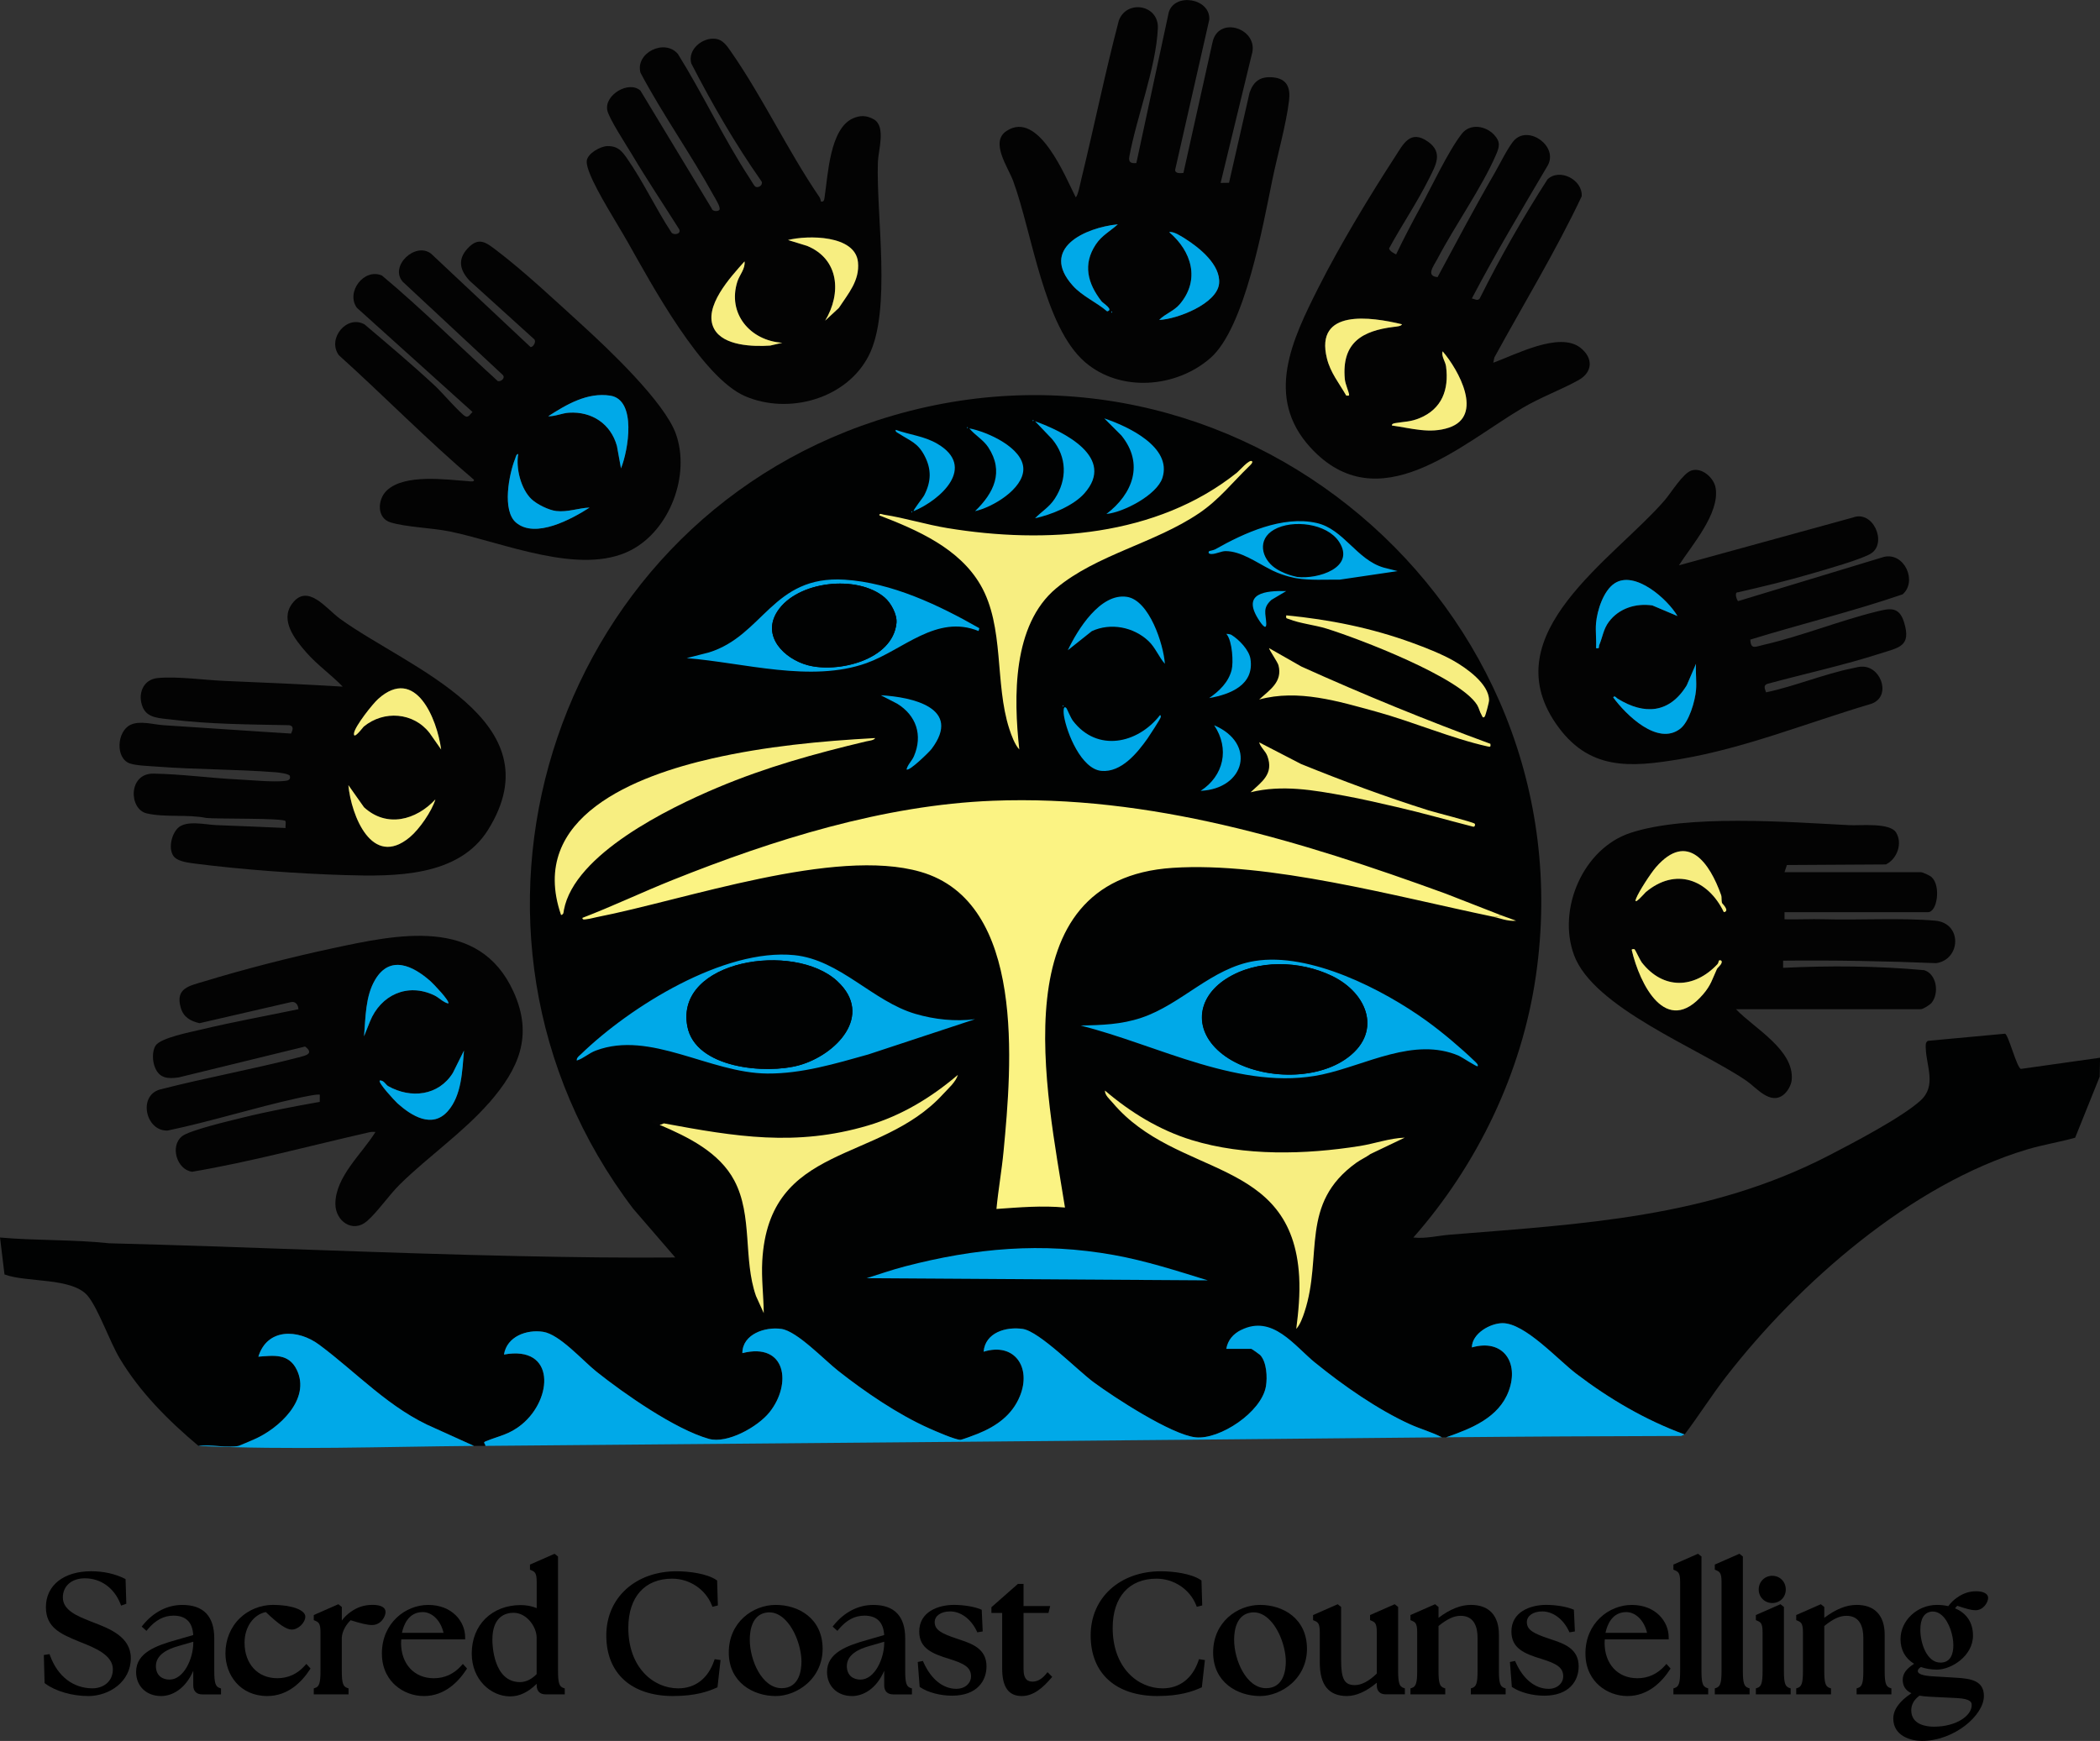 <?xml version="1.0" encoding="UTF-8"?>
<svg id="Layer_1" data-name="Layer 1" xmlns="http://www.w3.org/2000/svg" width="1005.14" height="833.43" viewBox="0 0 1005.14 833.43">
  <rect x="0" y="0" width="1005.14" height="833.43" fill="#333333" stroke="none"/>
  <defs>
    <style>
      .cls-1 {
        fill: #00a9e8;
      }

      .cls-2 {
        fill: #030303;
      }

      .cls-3 {
        fill: #f7ee81;
      }

      .cls-4 {
        fill: #fbf383;
      }

      .cls-5 {
        fill: #010202;
      }
    </style>
  </defs>
  <path class="cls-5" d="M594.01,636.72c-3.72,1.86-6.33,4.79-7.05,9.01h11.96c.26,0,4.04,2.73,4.23,2.94,3.17,3.38,3.51,10.66,2.78,15-2.1,12.41-21.67,25.7-33.67,24.42s-38.89-19.05-48.79-26.36c-7.65-5.65-26.24-24.35-33.93-25.52s-17.98,1.72-18.74,10.89c14.78-4.6,22.97,7.49,17.41,21.17-3.73,9.19-11.25,14.49-20.16,18.1-1.29.52-7.68,2.94-8.41,2.92-2.64-.09-11.98-4.19-14.94-5.51-14.94-6.65-30.69-17.41-43.53-27.53-6.75-5.32-19.58-18.89-27.1-20.04-7.8-1.19-18.75,2.5-18.74,11.57,20.92-5.3,23.84,14.74,12.96,28.34-5.54,6.93-20.16,15.22-29.06,12.69-16.12-4.57-40.44-21.57-53.76-32.17-6.44-5.13-17.67-17.86-25.51-19.06s-17.33,2.2-18.74,10.88c24.84-4.54,23.43,21.28,8.52,33.46-6.02,4.93-10.66,5.37-17.24,8.07-1.62.66-.17.93-.17,2.2-1.82.02-3.65-.02-5.47,0l-18.58-8.41c-21.72-9.17-37.5-26.71-55.57-40.08-10.12-7.48-24.8-7.93-29.04,5.78,7.45-.59,14.54-1.61,18.37,6.24,6.91,14.14-8.64,28.27-20.44,33.36-1.31.56-6.89,2.99-7.28,3.08-4.94,1.16-13.9-.81-19.33.02-14.36-12.06-28-25.67-37.7-41.9-4.82-8.07-10.2-23.73-15.24-29.85-7.43-9.02-29.3-6.33-39.9-10.32l-2.14-17.68c17.4,1.54,34.88.9,52.25,2.76,65.57,1.67,131.23,4.76,196.79,6.15,24.7.52,49.4.86,74.16.65l-20.09-23.28c-100.75-132.37-40.63-326.07,116.47-377.37,171.04-55.86,341.11,88.36,315.57,265.64-6.69,46.4-27.87,90.48-58.67,125.45,5.89.64,11.63-.88,17.43-1.35,63.6-5.15,123.88-8.16,181.42-37.91,11.43-5.91,34.91-18.17,43.88-26.3,7.81-7.08,2.79-16.48,2.53-24.94-.04-1.24-.29-3.19,1.17-3.67l36.74-3.4c1.66.37,5.63,16.39,7.64,16.85l37.87-5.35-.17,9.06-11.76,29.24c-7.63,2.14-15.47,3.35-23.07,5.63-55.4,16.62-109.12,63.78-144.02,108.78-6.96,8.97-12.99,18.61-19.83,27.65-18.7-6.86-36.07-17.04-51.87-29.09-8.83-6.73-24.52-24.2-35.25-24.19-5.86,0-14.63,4.92-14.69,11.61,14.85-4.29,22.7,7.11,17.68,20.76-4.75,12.93-18.01,18.09-29.98,22.28-.68,0-1.37,0-2.05,0-4.87-2.53-10.28-3.98-15.28-6.25-15.36-6.97-32.1-18.65-45.18-29.3"/>
  <path class="cls-2" d="M803.57,270.65l83.33-22.91c9.63-3.62,16.32,11.92,8.88,17.07-4.15,2.87-22.6,8-28.51,9.75-11.66,3.45-23.56,6.25-35.41,9-1.98-.23-.48,4.14.13,4.19l69.68-21.14c9.89-2.39,16.15,11.77,9,17.91-23.94,8.22-48.71,14.21-72.93,21.68.27,4.9,2.37,3.42,6.29,2.52,18-4.12,36.23-11.53,54.38-16,6.12-1.51,10.58-2.48,12.93,5.13,3.61,11.65-2.41,12.11-11.28,14.97-17.48,5.64-35.58,9.54-53.3,14.34-2.85.53-2.3,2.08-1.45,4.28,13.62-2.87,27.75-8.78,41.34-11.53,1.93-.39,3.28-.9,5.39-.75,8.92.63,13.33,15.1,2.95,17.98-29.91,8.87-59.75,21-90.61,26.23-24.32,4.12-44.21,5.6-59.73-17.05-29.58-43.17,27.43-78.37,52.07-106.75,3.18-3.67,8.83-13.12,12.97-14.36,5.06-1.52,10.68,3.59,11.48,8.39,2.03,12.2-11.39,27.39-17.6,37.07ZM763.93,298.33c-.34,3.84.25,8.07,0,11.96,1.96.35,1.11-.49,1.54-1.51,1.65-3.95,1.95-7.58,4.61-11.13,4.85-6.46,12.91-8.95,20.8-7.81l12.01,5.08c-4.76-8.13-20.35-21.97-30.04-15.67-5.39,3.5-8.38,13.02-8.92,19.1ZM811.77,330.44c.37-4.04-.27-8.54,0-12.64l-4.42,10.27c-8.25,13.47-20.29,14.32-33.09,6.4-.59-.36-1.49-1.72-2.12-.61,6.1,8.32,21.29,23.34,32.08,14.99,4.29-3.32,7.07-13.19,7.55-18.41Z"/>
  <path class="cls-2" d="M392.91,96.45c1.66.53,1.66-1.35,1.84-2.57,1.56-10.25,2.46-32.17,13.4-37.17,3.51-1.6,6.64-1.52,10.07.41,5.95,3.35,2.16,14.82,1.97,20.51-.86,25.53,6.66,71-4.38,92.63-10.56,20.68-38.24,28.38-59.12,19.43s-45.27-54.41-56.16-73.65c-5.2-9.19-14.67-23.86-18.26-32.99-.66-1.67-1.6-4.25-1.43-6.01.35-3.58,6.56-7.05,9.89-7.1,5.02-.07,6.97,2.4,9.52,6.07,7.82,11.27,13.7,24.02,21.25,35.47,1.61,1.39,4.95.21,3.39-2.03-7.48-11.85-15.31-23.56-22.48-35.61-2.56-4.31-10.99-17.16-11.74-21.1-1.41-7.39,10.4-14.33,15.88-9.34l34.11,56.42c.35,1.53,3.1,1.44,3.66.67.84-1.16-2.06-5.61-2.81-6.99-10.94-19.89-24.28-38.58-34.93-58.66-2.65-9.47,11.5-16.53,17.89-9.01,11.92,19.13,21.96,40.56,34.25,59.35.55.83,2.29,3.84,2.73,4.12,1.51.96,3.83-.7,3.11-2.38-12.63-17.96-23.64-37.03-33.69-56.55-1.88-6.68,5.42-12.63,11.74-11.78,3.38.46,5.33,3.35,7.11,5.9,15.27,21.9,27.3,47.61,42.38,69.69.46.67.7,1.46.8,2.26ZM401.5,147.41c4.47-6.83,10.05-13.09,9.16-21.93-1.31-13.03-24.01-12.96-33.48-10.58l9.13,2.81c15.38,6.36,16.5,22.71,8.65,35.79l6.54-6.09ZM374.45,164.09c-15.35-.95-26.46-13.94-21.5-29.37.98-3.05,3.89-6.17,3.4-9.58-6.52,7.33-20.13,21.91-14.54,32.29,4.43,8.21,18.76,8.55,26.82,8.01l5.81-1.35Z"/>
  <path class="cls-2" d="M83.6,410.48c-3.34-3.38-1.69-10.9,1.52-14.06,4.01-3.94,13.35-1.6,18.41-1.42,11.06.39,22.09.91,33.14,1.38-.14-.85.31-2.88-.08-3.35-1.21-1.46-33.24-.92-37.84-1.45-8.82-1.83-19.96-.16-28.55-2.2s-8.91-19.21,3.26-19.03c13.3.2,26.98,2.13,40.32,2.78,6.22.3,16.9,1.39,22.58.72,1.44-.17,2.89-.49,2.35-2.42-.28-.99-5.37-1.62-6.49-1.7-19.04-1.52-38.34-1.28-57.38-2.75-3.49-.27-9.86-.46-12.81-1.54-6.82-2.51-6.15-15.23.36-18.41,4.55-2.22,10.96-.17,15.87.14,20.35,1.27,40.74,2.78,61.05,4,.81-1.68,1.5-3.66-.93-4-18.59-.37-38.28-.43-56.7-2.74-5.2-.65-11.12-.58-13.33-5.79-2.63-6.2,0-13.38,7.15-14.05,9.41-.89,22.47.99,32.16,1.39,18.82.78,37.58,1.58,56.37,2.73-5.51-5.72-12.19-10.39-17.43-16.38-5.37-6.14-12.68-15.28-6.84-23.25,7.46-10.19,16.4,2.37,22.97,7.13,32.43,23.56,103.64,48.5,70.88,101.05-14.07,22.57-44.56,22.39-68.58,21.67-22.41-.67-49.49-2.64-71.71-5.5-2.81-.36-7.69-.95-9.68-2.96ZM211.14,358.79c-1.97-14.62-12.22-40.13-30.07-24.26-2.74,2.44-11.14,13.11-11.62,16.4-.55,3.75,4.31-2.82,4.63-3.08,9.6-7.95,23.9-6.89,31.57,3.11l5.48,7.83ZM208.4,382.7c-9.26,9.95-23.3,13.74-34.17,3.77l-7.49-10.6c1.37,14.47,11.27,40,29.38,24.94,4.63-3.85,10.53-12.41,12.28-18.11Z"/>
  <path class="cls-2" d="M278.5,155.49c12.43,11.31,39.65,37.02,45.04,52.32,6.94,19.69-2.92,45.94-21.6,55.6-24.15,12.5-61.37-3.8-86.54-8.96-8.71-1.79-20.74-2.03-28.45-4.36-6.7-2.02-6.38-11-1.79-15.31,8.57-8.04,28.29-5.19,39.28-4.4.73.05,2.6.43,2.41-.7-22.34-18.95-42.89-40.03-64.69-59.66-5.7-7.92,3.83-19.49,12.33-14.72,11.43,9.7,22.97,19.39,33.93,29.61,2.98,2.77,11.95,13.16,14.35,14.4,1.49.77,2.4-1.26,3.39-2.09l-55.34-49.87c-5.43-7.46,3.4-19.2,12.02-15.43,19.14,16.05,36.94,33.72,55.43,50.53,1.55.4,3.85-1.59,2.3-3.02l-47.75-44.5c-6.62-7.36,5.9-19.34,13.5-13.5l47.58,44.68c1.31.3,2.99-2.77,1.73-3.76l-30.85-27.95c-4.6-4.88-5.93-10.06-1.01-15.41,5.26-5.71,8.67-3.07,13.66.71,13.3,10.07,28.55,24.4,41.07,35.79ZM297.23,224.2c3.43-8.4,7.69-32.81-5.16-34.79-10.95-1.69-20.89,4.22-29.68,9.87,3.24.12,6.6-1.49,9.91-1.7,10.95-.69,20.05,5.31,22.98,15.94l1.94,10.69ZM254.43,238.99c-5.11-4.86-7.59-14.81-6.4-21.62-.92-.09-1.19,1.54-1.48,2.27-2.93,7.4-6.33,24.78.45,30.53,9.26,7.86,26.65-1.7,35.2-7.19-5.35.23-10.56,2.3-16,1.65-3.52-.42-9.18-3.19-11.77-5.65Z"/>
  <path class="cls-2" d="M715.18,64.58c3.14,3.38,2.51,5.73.84,9.58-6.89,15.91-19.73,33.91-28.05,49.84-1.69,3.24-5.73,8.18.11,8.66,8.92-16.6,17.78-33.34,27.22-49.65,2.32-4,6.85-13.26,9.68-16.08,6.93-6.88,20.88,3.15,15.85,12.24-12.39,21.06-25.04,42.12-36.35,63.73,1.3.16,2.69,1.35,3.76.02,9.76-19.61,20.61-38.65,32.45-57.06,5.82-5.54,16.91.21,16.37,8.12-12.47,26.38-27.78,51.5-41.79,77.14l-.54,2.53c10.45-3.75,31.6-15.08,41.69-7.19,6.18,4.83,6.05,11.65-.9,15.53-8.43,4.7-18.12,8.16-26.92,13.39-29.76,17.66-68.91,54.22-101.32,18.91-22.15-24.14-8.76-51.77,3.84-76.74,10.23-20.27,24.19-43.37,36.59-62.48,3.95-6.08,7.27-13.28,15.83-7.21,7.37,5.23,3.55,11.4.56,17.44-5.69,11.47-13.03,22.25-19.16,33.48-.4,1.15,3.13,3.1,3.32,2.95,3.62-7.53,7.51-14.99,11.51-22.32,5.38-9.86,13.46-27.16,19.94-35.41,3.97-5.06,11.42-3.79,15.48.58ZM671,155.21c-14.75-3.54-41.84-7.6-35.87,16.39,1.71,6.89,5.84,11.78,9.24,17.75.56-.03,1.38.29,1.37-.35-.03-1.25-1.83-5.07-2.05-7.52-1.58-17.41,8.21-23.15,23.48-25.01.82-.1,3.73-.3,3.84-1.28ZM666.23,203.7c9.22,1.27,18.11,4.1,27.31,1.01,16.82-5.65,4.56-27.73-3.06-36.53-.68,2.43,1.34,4.83,1.65,7.23,1.47,11.11-2,20.4-12.68,24.78-4.33,1.77-7.01,1.61-11.35,2.32-.61.1-2.05.29-1.87,1.19Z"/>
  <path class="cls-2" d="M566.44,82.76l13.87-62.3c2.67-13.47,22.75-6.69,18.79,5.81l-14.87,61.3,4.03-.06,9.82-43.12c1.89-5.46,5.11-7.88,11.08-7.37,6.87.58,8.58,4.93,7.81,11.23-1.43,11.72-5.54,25.93-7.97,37.8-4.43,21.54-13.12,70.75-29.54,85.24s-43.28,16.63-60.15,2.05c-19.69-17.02-25.26-61.89-34.33-86.6-2.49-6.78-11.26-18.74-3.21-24.05,15.37-10.15,28.15,22.04,33.1,31.73,1.02-.45,2.24-6.79,2.61-8.32,6.19-25.37,11.39-50.99,18.03-76.25,3.72-10.18,19.16-7.65,18.68,3.64-.81,18.89-10.24,42.67-13.66,61.56-.48,2.71.93,3.28,3.38,2.99l15.53-72.27c3.03-9.42,19.93-6.54,19.38,3.6l-16.34,71.89c-.1,1.97,2.69,1.65,3.96,1.53ZM535.03,107.39c-15.74,1.58-37.51,11.56-21.53,29.38,4.52,5.04,11.3,7.88,16.42,12.28,3.3-.77-1.94-3.85-2.69-4.81-6.64-8.55-9.08-17.66-2.73-27.23,2.86-4.3,6.81-6.25,10.53-9.62ZM554.84,153.15c8.51-.33,27.82-7.74,28.67-17.5.77-8.9-9.47-17.08-16.15-21.32-1.95-1.23-5.74-3.74-7.73-3.2,10.76,9.15,14.92,22.81,5.07,34.47-2.81,3.32-6.94,4.56-9.86,7.54ZM531.95,149.05v.68c.44-.23.44-.46,0-.68Z"/>
  <path class="cls-2" d="M234.09,527.93c-12.22,14.01-29,25.67-42.48,38.84-5.29,5.17-11.03,13.59-15.97,17.83-6.89,5.9-15.1-.08-15.11-8.22-.03-13.09,12.82-24.09,19.19-34.49-.98-.06-1.95-.07-2.91.15-28.13,6.37-56.4,14.09-84.82,18.91-7.31-.91-10.8-12.26-4.84-17.01,3.54-2.83,22.58-7.32,28.19-8.71,12.43-3.09,25.09-5.51,37.7-7.73l.04-3.38c-.6-.61-8.86,1.2-10.42,1.55-20.91,4.6-41.42,11.16-62.39,15.55-10.46.5-14.35-16.5-3.84-19.61,22.03-5.68,44.55-9.72,66.56-15.43,3.38-.88,7.47-1.74,3.05-5.18l-60.43,14.77c-5.09.74-9.21.59-11.4-4.68-1.25-3.02-1.52-7.7.27-10.55,2.32-3.7,16.91-6.5,21.73-7.65,15.4-3.7,31.12-6.52,46.62-9.75-.08-2.13-1.4-3.93-3.66-3.38l-43.67,10.07c-4.36-1.01-7.7-2.9-8.99-7.41-2.72-9.48,4.2-10.45,11.22-12.6,19.07-5.82,41.31-11.53,60.81-15.71,31.64-6.78,70.83-15.53,87.27,20.7,9.6,21.15,2.4,36.97-11.7,53.15ZM206.07,469.75c-8.37-7.43-19.37-12.75-26.49-.76-4.73,7.96-4.57,18.12-5.33,27.11l2.82-7.07c5.14-12.72,17.98-18.68,30.8-12.54,2.32,1.11,4.17,3.31,6.68,3.9,1-1.04-7.28-9.57-8.48-10.64ZM214.25,532.03c6.76-7.57,6.99-19.46,7.82-29.09l-5.33,10.71c-6.82,10.93-20.07,12.44-30.99,6.29-1.08-.61-2.11-2.94-3.99-2.65-.94.99,7.29,9.84,8.52,10.94,6.7,6,16.55,12.1,23.96,3.8Z"/>
  <path class="cls-2" d="M830.9,483.13c8.53,9,28.01,19.47,26.68,33.85-.23,2.52-1.99,5.61-3.97,7.15-6.41,4.97-12.88-3.43-17.7-6.73-22.6-15.46-73.27-34.9-82.55-60.25-8.06-22.01,4.4-50.94,26.97-58.4,27.25-9.01,75.64-5.22,104.86-3.72,5.25.27,19.46-1.35,22.39,3.58,3.16,5.3.4,12.6-4.9,15.22l-47.41.28-1.14,3.44h65.26c.93,0,4.28,1.56,5.16,2.36,4.5,4.1,2.74,16.77-1.74,16.77h-68.67v3.42c6.25.15,12.56-.21,18.82-.03,16.88.48,37.06-.75,53.3.68,13.09,1.16,12.28,18.61.48,20.34-24.42-1-48.8-1.45-73.28-1.19v3.42c22.48-1.08,45.06-.92,67.54,1.13,6,1.87,7.26,11.01,3.54,15.62-.8,1-4.14,3.06-5.14,3.06h-88.49ZM824.28,432.39c-.49-1.26-.06-2.68-.51-3.96-5.44-15.3-16.03-30.65-31.15-13.29-2.48,2.85-8.26,11.7-9.54,15.06-1.51,3.95,4.36-2.87,4.62-3.09,14.24-11.99,29.82-6.2,37.4,9.56,3.03-.52-.72-4.04-.82-4.28ZM782.37,454.44c-.08-.07-1.44-.25-1.36.34,3.8,16.31,16.42,41.91,34.19,21.19,3.77-4.4,4.33-7.17,6.52-11.93.45-.98,1.97-1.91,2.31-3.16s-.9-1.35-1.32-.98c-.09.08-.17,1.15-.68,1.69-11.11,11.81-25.94,12.28-36.21-.84-.77-.98-3.09-6-3.45-6.31Z"/>
  <path class="cls-1" d="M232.33,692.18c0-1.26-1.44-1.53.17-2.2,6.57-2.69,11.21-3.14,17.24-8.07,14.9-12.19,16.32-38-8.52-33.46,1.42-8.68,10.81-12.09,18.74-10.88s19.07,13.93,25.51,19.06c13.31,10.61,37.64,27.6,53.76,32.17,8.9,2.52,23.52-5.77,29.06-12.69,10.88-13.6,7.96-33.64-12.96-28.34-.01-9.07,10.94-12.76,18.74-11.57,7.52,1.15,20.36,14.73,27.1,20.04,12.85,10.12,28.59,20.88,43.53,27.53,2.96,1.32,12.3,5.42,14.94,5.51.73.03,7.13-2.39,8.41-2.92,8.91-3.61,16.43-8.91,20.16-18.1,5.55-13.68-2.63-25.77-17.41-21.17.76-9.16,10.7-12.1,18.74-10.89s26.27,19.87,33.93,25.52c9.9,7.31,37.32,25.14,48.79,26.36s31.57-12.01,33.67-24.42c.73-4.35.39-11.63-2.78-15-.2-.21-3.98-2.94-4.23-2.94h-11.96c.72-4.22,3.33-7.14,7.05-9.01,15.11-7.56,25.44,7.49,35.68,15.82,13.07,10.65,29.81,22.32,45.18,29.3,4.99,2.27,10.41,3.72,15.28,6.25-152.59,1.51-305.26,2.82-457.81,4.1Z"/>
  <path class="cls-1" d="M94.98,692.18c5.43-.83,14.39,1.14,19.33-.02.4-.09,5.97-2.52,7.28-3.08,11.8-5.09,27.35-19.22,20.44-33.36-3.84-7.85-10.92-6.84-18.37-6.24,4.24-13.72,18.92-13.27,29.04-5.78,18.07,13.37,33.85,30.91,55.57,40.08l18.58,8.41c-44,.37-88.19,2.03-131.88,0Z"/>
  <path class="cls-1" d="M692.19,688.08c11.98-4.19,25.24-9.36,29.98-22.28,5.01-13.65-2.83-25.05-17.68-20.76.06-6.69,8.83-11.61,14.69-11.61,10.73,0,26.42,17.46,35.25,24.19,15.8,12.05,33.17,22.23,51.87,29.09l-1.64.72c-37.5.1-74.99.28-112.48.64Z"/>
  <path class="cls-4" d="M714.05,438.72c-45.66-9.5-106.81-26.26-152.75-23.26-82.9,5.42-60.24,107.79-51.56,162.62-11.03-1.04-21.8-.09-32.8.68.87-9.23,2.54-18.44,3.41-27.67,3.88-40.83,10.82-119.18-39.79-133.74-41.06-11.81-112.27,13.36-154.94,21.71-1.46.29-3.12.79-4.54.94-.75.08-2.46.61-2.3-.6,14.47-5.56,28.61-12.3,43.07-18.09,48.21-19.31,100.99-35.91,153.35-37.97,75.14-2.96,147.12,19.12,216.65,44.43l26.29,10.26c-.77,1.21-2.81.58-4.1.68Z"/>
  <path class="cls-3" d="M599.26,220.79c.64.61-.89,1.95-1.35,2.4-8.01,7.74-14.34,15.97-23.97,22.49-21.27,14.42-48.99,19.75-68.42,35.96-20.97,17.5-20.41,52.23-17.64,77.15-2.14-2.25-3.81-6.83-4.8-9.88-7.06-21.81-2.2-48.93-13.78-68.89-10.2-17.58-30.21-26.27-48.37-33.28-.16-1.28,1.35-.47,2.07-.36,10.25,1.58,20.23,4.75,30.47,6.43,47.1,7.74,100.12,4.18,138.6-26.57,1.07-.85,5.99-6.59,7.19-5.44Z"/>
  <path class="cls-1" d="M466.69,487.92l-51.1,16.87c-15.77,4.41-31.76,9.25-48.32,9.14-27.63-.2-55.93-20.78-82.02-11.02-3.59,1.34-5.69,3.68-9.19,4.81-.18-1.39,1.16-2.23,2.04-3.08,23.46-22.74,68.41-50.77,102.08-47.39,21.87,2.2,37.53,22.13,57.97,28.12,9.24,2.71,18.98,3.72,28.55,2.55ZM400.82,469.77c-20.72-19.27-77.86-10.16-71.83,21.59,3.83,20.16,37.7,23.02,53.52,18.61,17.56-4.9,35.96-23.79,18.31-40.19Z"/>
  <path class="cls-1" d="M683.03,488.87c7.41,5.35,16.22,12.82,22.84,19.18.47.45,1.98,1.77,1.35,2.4-.36.36-7.74-4.5-8.97-5.03-21.38-9.16-44.35,4.43-65.34,8.96-38.74,8.35-78.94-14.29-115.65-23.4,10.21-.28,19.3-.48,29.06-3.75,19.27-6.46,33.54-23.79,54.15-27.16,26.5-4.34,61.5,13.57,82.57,28.8ZM585.19,504.71c15.06,11.66,42.49,13.25,58.43,2.61,18.38-12.28,11.45-31.71-6.18-40.16-15.27-7.33-35.82-7.93-50.42,1.34s-15.86,25.35-1.83,36.21Z"/>
  <path class="cls-3" d="M418.86,353.33c-.37,1.09-3.12,1.32-4.22,1.58-24.75,5.9-47.9,12.3-71.4,22.21-23.17,9.77-68.29,31.76-73.34,58.53-.19,1,0,2.12-1.36,2.39-16.21-47.12,36.42-66.78,72.29-74.94,25.61-5.82,51.82-8.34,78.02-9.77Z"/>
  <path class="cls-3" d="M317.74,537.78c34.15,6.34,63.25,11.25,97.72,1.03,16.18-4.8,30.36-13.46,43.03-24.26-.99,3.43-4.62,6.54-7.13,9.28-30.55,33.41-83.34,23.02-86.51,79.84-.47,8.34.64,16.66.71,24.97l-3.72-8.22c-6.19-17.66-1.48-38.45-10.35-55.23-7.2-13.61-22.26-20.95-35.8-26.72l2.05-.68Z"/>
  <path class="cls-3" d="M672.37,544.62l-16.41,7.84c-2.08,1.52-4.72,2.71-6.76,4.17-27.35,19.66-15.92,44.55-24.83,71.51-.81,2.46-2.12,6.14-3.93,8.02,1.04-8.15,1.86-16.73,1.39-24.97-3.29-57.99-58.62-46.95-89.25-83.25-1.43-1.7-3.82-3.63-3.71-5.87,12.15,10.42,26.11,18.97,41.54,23.71,25.33,7.77,54.36,6.97,80.36,2.86,7.19-1.14,14.31-3.77,21.59-4.02Z"/>
  <path class="cls-1" d="M578.07,612.94l-163.31-1.03c6.03-1.88,12.17-4.03,18.29-5.63,33.78-8.79,65.49-11.69,100.09-5.47,15.29,2.75,30.15,7.56,44.93,12.13Z"/>
  <path class="cls-1" d="M468.74,300.73l-.35,1.36c-20.12-8.17-36.1,9.06-53.64,15.35-26.54,9.51-58.82-.21-86.08-2.38l10.6-2.71c26.11-8.04,30.56-36.97,64.89-34.85,22.6,1.4,45.28,12.2,64.58,23.23ZM423.37,285.99c-12.97-10.99-41.72-7.92-51.23,6.61-7.8,11.92,3.23,22.76,14.34,25.81,14.41,3.95,40.86-2.37,42.61-20.16.4-4.05-2.65-9.67-5.71-12.26Z"/>
  <path class="cls-3" d="M713.37,356.07c.23,1.64-.12,1.54-1.56,1.22-16.93-3.76-35.83-11.87-53.1-16.6-18.06-4.95-37.36-10.9-56.03-5.81,4.97-4.58,11.33-8.4,9.24-16.41-.4-1.53-4.78-7.84-4.46-8.17l15.45,8.8c29.68,13.4,59.87,25.77,90.45,36.98Z"/>
  <path class="cls-3" d="M710.63,343.08c-.99,1.02-1.19-.33-1.53-.87-.83-1.32-1.19-3.26-2.1-4.73-8.25-13.27-56.31-31.64-72.07-36.55-5.59-1.74-12.84-2.47-17.89-4.52-1.09-.44-1.69-.09-1.38-1.83,20.7,2.01,40.78,6.02,60.29,13.15,6.28,2.29,13.76,5.21,19.55,8.46,6.22,3.49,17.18,11.14,17.23,19.03,0,1.08-1.71,7.45-2.11,7.86Z"/>
  <path class="cls-3" d="M705.85,394.33c.34.34.15,1.85-1.01,1.36-12.11-3.09-24.24-6.59-36.42-9.37-8.18-1.87-16.47-3.83-24.73-5.34-15.03-2.75-29.96-5.42-45.11-1.7,5.39-5.07,11.16-8.75,8.05-17.27-.94-2.58-3.24-4.11-3.95-6.63l20.04,10.36c20.08,8.14,40.43,15.72,61.13,22.23,2.96.93,21.2,5.54,22.01,6.36Z"/>
  <path class="cls-1" d="M519.01,236.22c-5.28,5.93-15.91,10.24-23.61,11.89,3.34-3.45,6.71-5.2,9.43-9.35,6.07-9.23,5.87-20.02-1.25-28.55l-8.18-8.55c13.91,4.98,38.88,17.4,23.61,34.55Z"/>
  <path class="cls-1" d="M557.57,317.8c-2.94-3.32-4.59-7.84-7.86-10.92-7.15-6.74-18.11-8.89-27.12-4.73l-11.5,9.15c4.57-9.73,15.55-27.55,28.33-25.57,10.69,1.66,17.51,22.71,18.14,32.07Z"/>
  <path class="cls-1" d="M510.42,338.98c.25.24,2.02,4.61,3.14,6.09,11.58,15.17,30.94,11.02,41.63-2.67.52-.1.43.65.35,1.03-.17.81-5.45,8.93-6.29,10.11-4.9,6.92-12.55,16.36-22.08,15.5s-16.58-17.96-17.94-26.49c-.08-.52-.65-5.36,1.18-3.58Z"/>
  <path class="cls-1" d="M529.56,246.06c12.65-9.61,18.16-24.06,7.18-37.58l-8.2-8.19c11.03,3.69,32.67,13.65,27.83,28.52-2.65,8.14-18.56,16.44-26.81,17.25Z"/>
  <path class="cls-1" d="M466.7,244.69c9.03-8.7,13.97-18.89,6.32-30.56-2.4-3.65-6.35-5.74-9.05-9.05,8.51,1.56,25.83,9.3,25.84,19.46,0,9.58-14.84,18.37-23.11,20.15Z"/>
  <path class="cls-1" d="M437.32,244.7c-.42-.41,4.45-6.43,5.04-7.59,3.39-6.6,3.57-12.49.09-19.06-3.25-6.14-6.8-6.96-12.12-10.42-.52-.34-2.11-1.01-1.56-1.85,6.82,2.45,13.56,2.94,19.94,6.7,18.75,11.06,1.71,26.71-11.39,32.22Z"/>
  <path class="cls-1" d="M445.92,358.51c-1.09,1.45-10.83,10.99-12.02,9.84.55-2.38,2.57-4.05,3.55-6.35,4.31-10.06,1.1-19.49-7.98-25.1l-7.88-4.07c15.09.85,39.05,6.09,24.32,25.68Z"/>
  <path class="cls-1" d="M574.66,378.6c11.1-7.17,13.99-20.22,6.48-31.4,20.29,8.64,14.91,30.39-6.48,31.4Z"/>
  <path class="cls-1" d="M587.15,303.66c-.09-.11,0-.02-.2-.21-.03-.03,1.72.02,2.52.52,3.62,2.25,8.4,7.19,9.05,11.48,1.9,12.45-9.65,16.98-19.77,18.74,4.82-3.32,9.26-7.57,10.76-13.49.88-3.48.37-13.62-2.36-17.04Z"/>
  <path class="cls-1" d="M615.65,282.96l-7.07,4.2c-4.38,3.95-2.71,6.54-2.5,11.18.2,4.45-3.17-.91-3.96-2.2-7.53-12.21,3.44-13.43,13.53-13.18Z"/>
  <path class="cls-3" d="M718.15,438.04l7.51,2.73c-4,.43-7.8-1.25-11.61-2.04,1.29-.1,3.33.52,4.1-.68Z"/>
  <path class="cls-2" d="M620.44,276.13v.68c-1.8-.29-6.98-1.37-8.37-2.09-.83-.42-.45-1.3-.51-1.33v-.68c1.23.7,7.7,3.24,8.88,3.42Z"/>
  <path class="cls-2" d="M317.74,537.78l-2.05.68c-1.23-.52-3.93-.02-3.41-2.05,1.92-.57,4.15,1.12,5.46,1.36Z"/>
  <path class="cls-1" d="M462.94,204.39c.44.23.44.46,0,.68v-.68Z"/>
  <path class="cls-1" d="M494.37,200.98c.44.23.44.46,0,.68v-.68Z"/>
  <path class="cls-1" d="M436.29,244.7c.44.23.44.46,0,.68v-.68Z"/>
  <path class="cls-1" d="M508.72,337.61c.44.23.44.46,0,.68v-.68Z"/>
  <path class="cls-1" d="M763.93,298.33c.53-6.08,3.53-15.6,8.92-19.1,9.69-6.3,25.28,7.54,30.04,15.67l-12.01-5.08c-7.88-1.14-15.95,1.35-20.8,7.81-2.67,3.55-2.96,7.19-4.61,11.13-.42,1.01.42,1.85-1.54,1.51.25-3.89-.34-8.12,0-11.96Z"/>
  <path class="cls-1" d="M811.77,330.44c-.48,5.22-3.26,15.09-7.55,18.41-10.8,8.36-25.98-6.66-32.08-14.99.63-1.12,1.54.24,2.12.61,12.81,7.92,24.85,7.07,33.09-6.4l4.42-10.27c-.27,4.1.37,8.6,0,12.64Z"/>
  <path class="cls-3" d="M374.45,164.09l-5.81,1.35c-8.06.54-22.4.2-26.82-8.01-5.6-10.37,8.01-24.96,14.54-32.29.49,3.41-2.42,6.53-3.4,9.58-4.96,15.42,6.16,28.42,21.5,29.37Z"/>
  <path class="cls-3" d="M401.5,147.41l-6.54,6.09c7.86-13.08,6.73-29.43-8.65-35.79l-9.13-2.81c9.46-2.38,32.17-2.45,33.48,10.58.89,8.84-4.69,15.1-9.16,21.93Z"/>
  <path class="cls-3" d="M211.14,358.79l-5.48-7.83c-7.67-9.99-21.97-11.05-31.57-3.11-.32.27-5.18,6.84-4.63,3.08.48-3.29,8.87-13.96,11.62-16.4,17.85-15.87,28.1,9.64,30.07,24.26Z"/>
  <path class="cls-3" d="M208.4,382.7c-1.76,5.7-7.66,14.27-12.28,18.11-18.11,15.06-28.01-10.47-29.38-24.94l7.49,10.6c10.88,9.97,24.92,6.18,34.17-3.77Z"/>
  <path class="cls-1" d="M254.43,238.99c2.59,2.46,8.24,5.23,11.77,5.65,5.44.65,10.65-1.43,16-1.65-8.55,5.49-25.94,15.04-35.2,7.19-6.78-5.75-3.38-23.13-.45-30.53.29-.73.56-2.36,1.48-2.27-1.19,6.81,1.29,16.76,6.4,21.62Z"/>
  <path class="cls-1" d="M297.23,224.2l-1.94-10.69c-2.93-10.63-12.04-16.63-22.98-15.94-3.31.21-6.67,1.82-9.91,1.7,8.79-5.65,18.73-11.55,29.68-9.87,12.85,1.98,8.59,26.39,5.16,34.79Z"/>
  <path class="cls-3" d="M666.23,203.7c-.18-.9,1.26-1.09,1.87-1.19,4.34-.71,7.02-.55,11.35-2.32,10.68-4.38,14.16-13.67,12.68-24.78-.32-2.4-2.33-4.8-1.65-7.23,7.61,8.8,19.88,30.88,3.06,36.53-9.2,3.09-18.08.26-27.31-1.01Z"/>
  <path class="cls-3" d="M671,155.21c-.1.98-3.02,1.18-3.84,1.28-15.27,1.86-25.06,7.6-23.48,25.01.22,2.45,2.02,6.27,2.05,7.52.02.64-.81.32-1.37.35-3.41-5.97-7.53-10.87-9.24-17.75-5.96-23.99,21.13-19.93,35.87-16.39Z"/>
  <path class="cls-1" d="M554.84,153.15c2.91-2.99,7.05-4.22,9.86-7.54,9.86-11.66,5.69-25.32-5.07-34.47,1.99-.54,5.79,1.96,7.73,3.2,6.68,4.23,16.92,12.41,16.15,21.32-.85,9.76-20.16,17.17-28.67,17.5Z"/>
  <path class="cls-1" d="M535.03,107.39c-3.72,3.36-7.67,5.31-10.53,9.62-6.36,9.57-3.91,18.68,2.73,27.23.75.96,5.99,4.04,2.69,4.81-5.12-4.4-11.9-7.24-16.42-12.28-15.98-17.82,5.79-27.8,21.53-29.38Z"/>
  <path class="cls-1" d="M531.95,149.05c.44.23.44.46,0,.68v-.68Z"/>
  <path class="cls-1" d="M214.25,532.03c-7.42,8.3-17.27,2.2-23.96-3.8-1.24-1.11-9.46-9.96-8.52-10.94,1.88-.28,2.91,2.05,3.99,2.65,10.92,6.15,24.17,4.64,30.99-6.29l5.33-10.71c-.83,9.63-1.06,21.52-7.82,29.09Z"/>
  <path class="cls-1" d="M206.07,469.75c1.21,1.07,9.48,9.6,8.48,10.64-2.51-.59-4.36-2.79-6.68-3.9-12.82-6.14-25.66-.18-30.8,12.54l-2.82,7.07c.76-8.99.6-19.16,5.33-27.11,7.13-11.99,18.12-6.67,26.49.76Z"/>
  <path class="cls-3" d="M782.37,454.44c.37.31,2.68,5.33,3.45,6.31,10.26,13.12,25.1,12.65,36.21.84.51-.54.59-1.6.68-1.69.42-.37,1.67-.27,1.32.98s-1.86,2.18-2.31,3.16c-2.19,4.76-2.75,7.53-6.52,11.93-17.77,20.73-30.39-4.88-34.19-21.19-.08-.6,1.28-.42,1.36-.34Z"/>
  <path class="cls-3" d="M824.28,432.39c.09.24,3.85,3.76.82,4.28-7.58-15.77-23.16-21.55-37.4-9.56-.26.22-6.13,7.04-4.62,3.09,1.28-3.36,7.06-12.21,9.54-15.06,15.13-17.35,25.71-2.01,31.15,13.29.45,1.27.02,2.7.51,3.96Z"/>
  <path class="cls-5" d="M400.82,469.77c17.64,16.41-.75,35.29-18.31,40.19-15.82,4.42-49.69,1.55-53.52-18.61-6.03-31.75,51.11-40.85,71.83-21.59Z"/>
  <path class="cls-5" d="M585.19,504.71c-14.03-10.86-13-26.79,1.83-36.21s35.15-8.67,50.42-1.34c17.63,8.45,24.56,27.89,6.18,40.16-15.93,10.64-43.36,9.05-58.43-2.61Z"/>
  <path class="cls-5" d="M423.37,285.99c3.06,2.59,6.11,8.22,5.71,12.26-1.75,17.79-28.2,24.11-42.61,20.16-11.11-3.05-22.14-13.89-14.34-25.81,9.51-14.53,38.26-17.6,51.23-6.61Z"/>
  <path class="cls-5" d="M611.56,272.71c-7.59-4.31-10.34-14.26-1.74-19.16,8.78-5.01,25.33-3.07,31.13,5.83,8.15,12.51-10.69,18.18-20.51,16.75-1.19-.17-7.65-2.72-8.88-3.42Z"/>
  <path class="cls-1" d="M662.14,271.67c-12.81-3.78-19.03-18.41-31.98-21.31-16.3-3.66-34.66,4.78-48.51,12.61-.77.43-2.79.76-2.88.87-.72.83-.05,1.38,1.03,1.38,2.43,0,4.67-1.39,6.82-1.39,7.38,0,14.9,5.49,21.33,8.72.33.19.75.4,1.28.66,5.67,2.71,11.22,3.61,11.22,3.61,6.9,1.12,13.84.6,20.83.67l27.68-4.09-6.81-1.72ZM620.82,276.18c-4.55-.94-7.69-2.52-9.27-3.46h0c-.19-.12-.38-.23-.56-.35-.4-.26-.61-.42-.61-.42,0,0-.02,0-.04,0-6.65-4.63-8.66-13.76-.53-18.39,8.78-5.01,25.33-3.07,31.13,5.83,8.05,12.35-10.21,18.03-20.13,16.8Z"/>
  <path d="M42.22,811.94c-7.62,0-15.66-2.32-20.49-5.92l-.39-.29-.36-13.44,2.73-.42.28.77c3.65,9.92,11.06,15.61,20.32,15.61,4.68,0,9.71-2.86,9.71-9.15,0-6.82-8.79-10.3-15.2-12.85l-1.41-.57c-8.29-3.46-15.44-6.44-15.44-16.3,0-10.44,8.52-17.18,21.69-17.18,5.84,0,11.34,1.21,15.91,3.49l.53.27.36,11.79-2.48.9-.36-.9c-3.03-7.62-9.4-12.17-17.03-12.17-6.29,0-10.51,3.68-10.51,9.15,0,6.17,6.94,8.93,13.07,11.37l1.11.44c8.17,3.12,18.35,7.01,18.35,17.26,0,11.36-10.38,18.15-20.41,18.15Z"/>
  <path d="M77.09,811.94c-7.04,0-11.95-4.75-11.95-11.55,0-9.12,9.47-12.56,19.17-15.29l8.18-2.36c-.36-6.16-3.53-9.29-9.44-9.29-4.61,0-8.63,2.12-12.28,6.49l-.67.8-2.28-2.05.6-.74c5.04-6.21,11.72-9.63,18.81-9.63,10.17,0,15.33,5.4,15.33,16.06v15.54c0,5.67.57,7.5,2.54,8.15l.68.23v2.85h-9.05c-2.64,0-4.22-1.58-4.22-4.22v-7.08c-3.83,8.81-10.18,12.1-15.43,12.1ZM92.51,785.94l-7.34,2.13c-4.82,1.33-10.55,4.06-10.55,9.51,0,4.78,3.35,6.49,6.49,6.49,6.94,0,11.32-10.12,11.4-17.37v-.75Z"/>
  <path d="M127.98,811.94c-13.19,0-20.08-10.27-20.08-20.41,0-6.6,2.47-12.6,6.95-16.91,4.18-4.01,9.94-6.32,15.79-6.32,8.83,0,15.49,2.4,15.49,5.59,0,2.97-3.39,6.23-6.48,6.23-2.57,0-6.18-2.44-12.41-8.38-5.93,1.16-10.19,7.22-10.19,14.63,0,10.19,6.3,17.04,15.67,17.04,5.17,0,9.61-2.03,13.18-6.03l.74-.83,1.99,2.21-.42.64c-3.76,5.72-10.32,12.53-20.24,12.53Z"/>
  <path d="M166.83,811.13h-16.65v-2.85l.68-.23c1.97-.66,2.54-2.48,2.54-8.15v-18.52c0-4.37-.99-4.81-2.62-5.53l-.6-.26v-2.43l11.78-5.18,1.65,1.32v6.49c1.18-1.6,2.65-3.03,4.31-4.18,3.26-2.29,6.49-3.32,10.47-3.32s6.15,1.28,6.15,3.42-2.16,6.23-6.48,6.23c-2.34,0-5.43-.8-10.23-2.29-1.98,1.84-4.04,5.07-4.23,8.28v15.96c0,5.67.57,7.5,2.54,8.15l.68.23v2.85Z"/>
  <path class="cls-5" d="M183.78,791.53c0-13.69,10.71-22.22,21.18-22.22s16.67,7.49,16.67,14.49h-30.52l-.16,2.58c0,10.55,6.44,18.04,16.67,18.04,5.96,0,10.55-2.58,13.93-6.36l.72.81c-3.7,5.64-10.06,12.08-19.41,12.08s-19.08-6.36-19.08-19.41ZM213.49,782.67c-1.05-6.6-5.48-11.84-11.03-11.92-6.84-.08-10.31,5.64-11.27,11.92h22.3Z"/>
  <path d="M202.87,811.94c-4.97,0-9.91-1.84-13.55-5.06-2.98-2.62-6.53-7.42-6.53-15.34,0-14.54,11.28-23.22,22.18-23.22,11.48,0,17.67,7.98,17.67,15.49v1h-30.58l-.1,1.64c0,10.13,6.3,16.97,15.67,16.97,5.17,0,9.61-2.03,13.18-6.03l.74-.83,1.99,2.21-.42.64c-3.76,5.72-10.32,12.53-20.24,12.53ZM192.39,781.67h19.9c-1.31-5.75-5.31-9.85-9.84-9.92-.04,0-.09,0-.13,0-6.83,0-9.15,6.23-9.93,9.92Z"/>
  <path d="M244.28,812.1c-.12,0-.25,0-.37,0-8.9-.14-18.12-7.87-18.12-20.57,0-13.63,9.65-23.14,23.47-23.14,2.7,0,5.21.48,7.62,1.46v-12.62c0-4.37-.99-4.81-2.62-5.53l-.6-.26v-2.43l11.78-5.18,1.65,1.32v54.75c0,5.67.57,7.5,2.54,8.15l.68.23v2.85h-9.21c-2.64,0-4.22-1.58-4.22-4.22v-.84c-4.02,4-8.24,6.03-12.58,6.03ZM245.86,772.08c-3.81,0-10.19,1.68-10.19,12.93,0,2.07.37,20.26,13.25,20.26,3.43,0,6.17-2.02,7.94-3.83v-17.39c0-5.42-4.91-11.96-11-11.96Z"/>
  <path class="cls-5" d="M291.2,782.91c0-16.27,12.88-29.71,32.61-29.71,5.96,0,14.25,1.13,18.44,3.95l.32,10.63-.97.24c-3.3-8.29-11.59-13.29-19.89-13.29-12.88,0-21.98,8.54-21.98,24.56s9.18,29.95,24.88,29.95c9.02,0,15.22-5.48,18.12-13.85l1.05.16-1.29,11.51c-4.27,1.93-10.39,3.87-20.21,3.87-19.24,0-31.08-9.99-31.08-28.02Z"/>
  <path d="M322.28,811.94c-20.09,0-32.08-10.85-32.08-29.02s14.14-30.71,33.61-30.71c5.94,0,14.48,1.08,19,4.12l.43.29.36,11.95-2.6.65-.32-.81c-3.01-7.57-10.63-12.66-18.96-12.66-13.14,0-20.98,8.81-20.98,23.56,0,19.01,12.01,28.95,23.88,28.95,8.13,0,14.23-4.68,17.17-13.18l.27-.79,2.82.43-1.46,13.03-.52.23c-3.75,1.7-9.96,3.95-20.62,3.95Z"/>
  <path d="M371.32,811.94c-10.84,0-22.5-6.54-22.5-20.89s11.44-22.74,22.5-22.74,22.42,6.59,22.42,21.05c0,6.52-2.66,12.45-7.48,16.7-4.17,3.68-9.76,5.88-14.93,5.88ZM368.22,771.87c-.3,0-.6.02-.91.05-7.34.76-8.44,8.53-8.44,13.1,0,9.67,5.81,23.16,15.27,23.16,8.55,0,9.47-8.87,9.47-12.69,0-6.31-2.94-15.68-8.38-20.61-2.21-2-4.56-3-7-3Z"/>
  <path d="M407.8,811.94c-7.04,0-11.95-4.75-11.95-11.55,0-9.12,9.47-12.56,19.17-15.29l8.18-2.36c-.36-6.16-3.53-9.29-9.44-9.29-4.61,0-8.63,2.12-12.28,6.49l-.67.8-2.28-2.05.6-.74c5.04-6.21,11.72-9.63,18.81-9.63,10.17,0,15.33,5.4,15.33,16.06v15.54c0,5.67.57,7.5,2.54,8.15l.68.23v2.85h-9.05c-2.64,0-4.22-1.58-4.22-4.22v-7.08c-3.83,8.81-10.18,12.1-15.43,12.1ZM423.22,785.94l-7.34,2.13c-4.82,1.33-10.55,4.06-10.55,9.51,0,4.78,3.35,6.49,6.49,6.49,6.94,0,11.32-10.12,11.4-17.37v-.75Z"/>
  <path d="M455.63,811.77c-5.49,0-11.4-1.55-15.04-3.95l-.41-.27-.91-11.92,2.46-.49.33.73c3.56,7.95,9.22,12.54,15.52,12.61,2.22.03,4.17-.67,5.51-1.99,1.09-1.07,1.69-2.47,1.69-3.94,0-4.38-3.36-6.2-10.41-8.38-8.15-2.49-14.39-5.03-14.39-13.11,0-9.42,9-12.76,16.7-12.76,4.52,0,9.59.84,12.62,2.09l.59.24.47,10.38-2.58.43-.32-.68c-2.76-5.76-7.63-9.33-12.71-9.33-4.34,0-7.37,2.11-7.37,5.12,0,3.75,3.27,5.47,10.59,7.91l.97.33c6.21,2.07,13.24,4.42,13.24,12.94,0,6.79-4.35,14.04-16.54,14.04Z"/>
  <path d="M489.05,811.94c-6.31,0-9.37-4.3-9.37-13.16v-26.62h-5.15v-2.74l12.7-11.18h2.67v10.63h12.76l-.82,3.29h-11.94v26.7c0,5.43,2.22,6.17,4.39,6.17,1.29,0,3.83-.47,6.39-3.65l.7-.87,2.25,2.25-.61.7c-3.64,4.19-8.15,8.48-13.96,8.48Z"/>
  <path d="M554.11,811.94c-20.09,0-32.08-10.85-32.08-29.02s14.14-30.71,33.61-30.71c5.94,0,14.48,1.08,19,4.12l.43.29.36,11.95-2.6.65-.32-.81c-3.01-7.57-10.63-12.66-18.96-12.66-13.14,0-20.98,8.81-20.98,23.56,0,19.01,12.01,28.95,23.88,28.95,8.13,0,14.23-4.68,17.17-13.18l.27-.79,2.82.43-1.46,13.03-.52.23c-3.75,1.7-9.96,3.95-20.62,3.95Z"/>
  <path d="M603.15,811.94c-10.84,0-22.5-6.54-22.5-20.89s11.44-22.74,22.5-22.74,22.42,6.59,22.42,21.05c0,6.52-2.66,12.45-7.49,16.7-4.17,3.68-9.76,5.88-14.93,5.88ZM600.05,771.87c-.3,0-.6.02-.91.05-7.34.76-8.44,8.53-8.44,13.1,0,9.67,5.81,23.16,15.27,23.16,8.54,0,9.47-8.87,9.47-12.69,0-6.31-2.94-15.68-8.38-20.61-2.21-2-4.56-3-7-3Z"/>
  <path d="M644.78,811.94c-8.8,0-13.08-5.25-13.08-16.06v-14.49c0-4.37-.99-4.81-2.62-5.53l-.6-.26v-2.43l11.78-5.18,1.65,1.32v25.52c0,9,1.6,11.88,6.57,11.88,3.17,0,6.8-1.91,10.51-5.54v-19.79c0-4.37-.99-4.81-2.62-5.53l-.6-.26v-2.43l11.78-5.18,1.65,1.32v30.59c0,5.67.57,7.5,2.54,8.15l.68.23v2.85h-9.21c-2.64,0-4.22-1.58-4.22-4.22v-1.36c-4.76,4.08-9.85,6.39-14.22,6.39Z"/>
  <path d="M720.66,811.13h-16.66v-2.85l.68-.23c1.97-.66,2.54-2.48,2.54-8.15v-15.86c0-4.8-1.41-10.51-8.1-10.51-3.19,0-6.28,1.42-10.59,4.87v21.5c0,5.67.57,7.5,2.54,8.15l.68.23v2.85h-16.65v-2.85l.68-.23c1.97-.66,2.54-2.48,2.54-8.15v-18.52c0-4.37-.99-4.81-2.62-5.53l-.6-.26v-2.43l11.78-5.18,1.65,1.32v5.19c5.51-4.16,10.6-6.19,15.51-6.19,8.64,0,13.4,5.07,13.4,14.29v17.31c0,5.67.57,7.5,2.54,8.15l.68.23v2.85Z"/>
  <path class="cls-5" d="M724.58,806.99l-.81-10.55.81-.16c3.46,7.73,9.26,13.12,16.43,13.21,4.99.08,8.21-3.22,8.21-6.92,0-5.15-4.11-7.17-11.11-9.34-8.46-2.58-13.69-4.91-13.69-12.16,0-6.12,4.75-11.76,15.7-11.76,4.59,0,9.5.89,12.24,2.01l.4,8.86-.97.16c-2.74-5.72-7.73-9.9-13.61-9.9-5.07,0-8.37,2.66-8.37,6.12,0,4.51,4.03,6.44,11.27,8.86,6.44,2.17,13.53,4.11,13.53,12.32,0,6.12-3.87,13.04-15.54,13.04-5.88,0-11.43-1.77-14.49-3.79Z"/>
  <path d="M739.07,811.77c-5.49,0-11.4-1.55-15.04-3.95l-.41-.27-.91-11.92,2.46-.49.33.73c3.56,7.95,9.22,12.54,15.52,12.61,2.25.06,4.17-.67,5.51-1.99,1.09-1.07,1.69-2.47,1.69-3.94,0-4.38-3.36-6.2-10.41-8.38-8.15-2.49-14.39-5.03-14.39-13.11,0-9.42,9-12.76,16.7-12.76,4.51,0,9.59.84,12.62,2.09l.59.24.47,10.38-2.58.43-.33-.68c-2.76-5.76-7.63-9.33-12.71-9.33-4.34,0-7.37,2.11-7.37,5.12,0,3.75,3.27,5.47,10.59,7.91l.97.33c6.21,2.07,13.24,4.42,13.24,12.94,0,6.79-4.35,14.04-16.54,14.04Z"/>
  <path d="M778.93,811.94c-4.97,0-9.91-1.84-13.55-5.06-2.98-2.62-6.53-7.42-6.53-15.34,0-14.54,11.28-23.22,22.18-23.22,11.48,0,17.67,7.98,17.67,15.49v1h-30.58l-.1,1.64c0,10.13,6.3,16.97,15.67,16.97,5.17,0,9.61-2.03,13.18-6.03l.74-.83,1.99,2.21-.42.64c-3.76,5.72-10.32,12.53-20.24,12.53ZM768.45,781.67h19.89c-1.31-5.75-5.31-9.85-9.83-9.92-.04,0-.09,0-.13,0-6.83,0-9.15,6.23-9.93,9.92Z"/>
  <path d="M817.61,811.13h-16.65v-2.85l.68-.23c1.97-.66,2.54-2.48,2.54-8.15v-42.68c0-4.37-.99-4.81-2.62-5.53l-.6-.26v-2.43l11.78-5.18,1.65,1.32v54.75c0,5.67.57,7.5,2.54,8.15l.68.23v2.85Z"/>
  <path d="M837.42,811.13h-16.65v-2.85l.68-.23c1.97-.66,2.54-2.48,2.54-8.15v-42.68c0-4.37-.99-4.81-2.62-5.53l-.6-.26v-2.43l11.78-5.18,1.65,1.32v54.75c0,5.67.57,7.5,2.54,8.15l.68.23v2.85Z"/>
  <path class="cls-5" d="M841.41,809c2.66-.89,3.22-3.3,3.22-9.1v-18.52c0-4.75-1.21-5.56-3.22-6.44v-1.13l10.63-4.67.81.64v30.11c0,5.8.56,8.21,3.22,9.1v1.13h-14.65v-1.13ZM842.78,760.93c0-3.14,2.42-5.56,5.48-5.56,3.22,0,5.48,2.42,5.48,5.56s-2.42,5.48-5.48,5.48-5.48-2.42-5.48-5.48Z"/>
  <path d="M857.07,811.13h-16.65v-2.85l.68-.23c1.97-.66,2.54-2.48,2.54-8.15v-18.52c0-4.37-.99-4.81-2.62-5.53l-.6-.26v-2.43l11.78-5.18,1.65,1.32v30.59c0,5.67.57,7.5,2.54,8.15l.68.23v2.85ZM848.26,767.41c-3.63,0-6.48-2.84-6.48-6.48s2.84-6.56,6.48-6.56,6.48,2.82,6.48,6.56-2.84,6.48-6.48,6.48Z"/>
  <path d="M905.3,811.13h-16.66v-2.85l.68-.23c1.97-.66,2.54-2.48,2.54-8.15v-15.86c0-4.8-1.41-10.51-8.1-10.51-3.19,0-6.28,1.42-10.59,4.87v21.5c0,5.67.57,7.5,2.54,8.15l.68.23v2.85h-16.65v-2.85l.68-.23c1.97-.66,2.54-2.48,2.54-8.15v-18.52c0-4.37-.99-4.81-2.62-5.53l-.6-.26v-2.43l11.78-5.18,1.65,1.32v5.19c5.51-4.16,10.6-6.19,15.51-6.19,8.64,0,13.4,5.07,13.4,14.29v17.31c0,5.67.57,7.5,2.54,8.15l.68.23v2.85Z"/>
  <path d="M919.92,833.43c-5.1,0-13.72-2.26-13.72-10.74,0-4.19,2.91-8.25,8.67-12.09-2.76-1.32-4.16-3.47-4.16-6.43,0-3.26,2.13-5.51,5.45-7.67-4.26-2.61-6.5-6.66-6.5-11.81,0-8.88,7.98-16.38,17.43-16.38,1.86,0,3.73.2,5.45.59,1.18-1.63,2.6-3.02,4.14-4.05,2.9-2.09,5.85-3.07,9.25-3.07s5.67,1.19,5.67,3.17-2.14,5.91-6.07,5.91c-1.94,0-4.2-.63-8.71-2.12-.34.33-.7.73-1.07,1.21,5.56,2.29,8.6,6.87,8.6,13.04,0,9.8-10.39,16.3-17.27,16.3-2.68,0-5.39-.44-7.68-1.25-1.1.76-1.47,1.26-1.47,1.95,0,1.42,2.55,2.27,7.59,2.54l10.79.64c6.99.41,13.26,1.38,13.26,8.73,0,9.4-14.39,21.53-29.67,21.53ZM918.73,811.75c-2.64,1.98-3.93,4.27-3.93,7,0,7.09,7.58,7.86,10.84,7.86,10.82,0,18.08-5.31,18.08-10.27,0-1.15,0-3.07-7.1-3.43l-12.96-.64c-1.86-.08-3.58-.3-4.93-.51ZM925.12,771.48c-.2,0-.4,0-.59.03-3.56.42-5.38,3.36-5.38,8.75,0,6.32,3.06,15.67,9.63,15.67,5.1,0,6.17-4.54,6.17-8.34,0-4.53-1.91-11.06-5.44-14.26-1.36-1.23-2.83-1.85-4.38-1.85Z"/>
</svg>